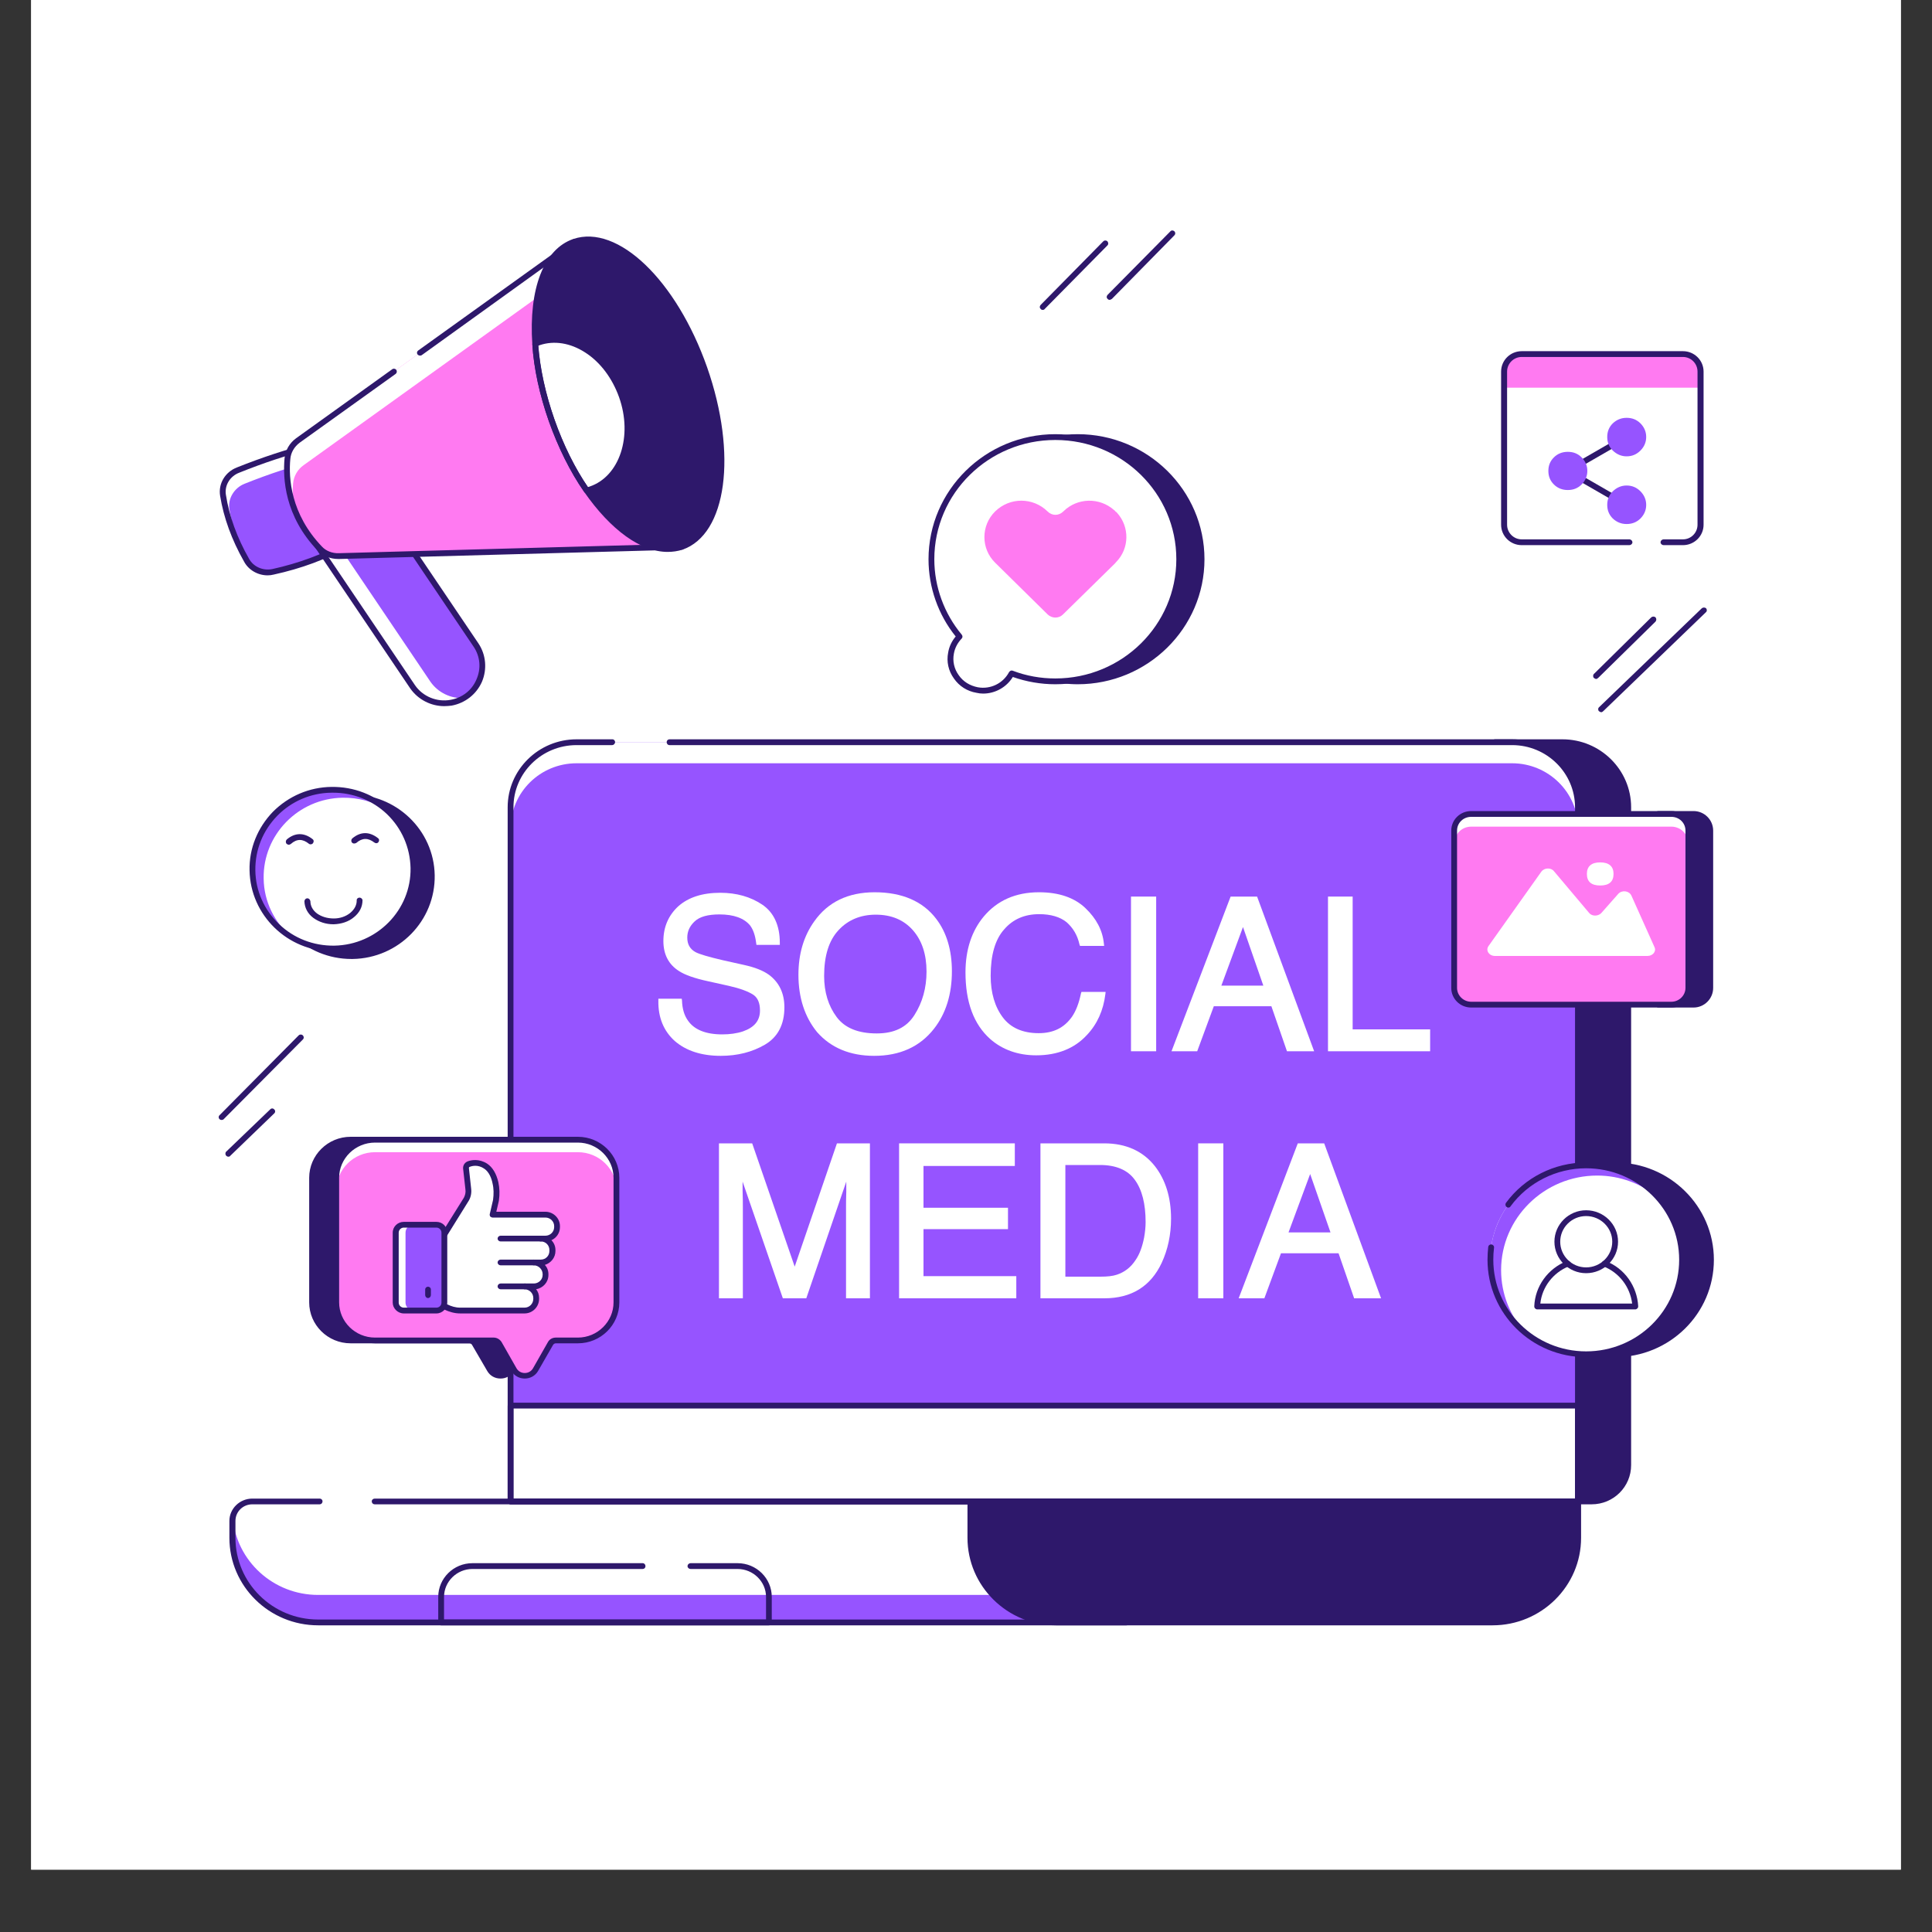 <svg xmlns="http://www.w3.org/2000/svg" xmlns:xlink="http://www.w3.org/1999/xlink" width="40" zoomAndPan="magnify" viewBox="0 0 30 30" height="40" preserveAspectRatio="xMidYMid meet" version="1.0"><rect x="0" y="0" width="30" height="30" fill="#333333" stroke="none"/><defs><clipPath id="568cc9563e"><path d="M 0.484 0 L 29.516 0 L 29.516 29.031 L 0.484 29.031 Z M 0.484 0 " clip-rule="nonzero"/></clipPath><clipPath id="5833fa3207"><path d="M 10.645 5.953 L 19.355 5.953 L 19.355 14.66 L 10.645 14.66 Z M 10.645 5.953 " clip-rule="nonzero"/></clipPath><clipPath id="5b63a8e9f6"><path d="M 12.098 5.953 L 17.902 5.953 C 18.703 5.953 19.355 6.602 19.355 7.402 L 19.355 13.211 C 19.355 14.012 18.703 14.66 17.902 14.66 L 12.098 14.66 C 11.297 14.66 10.645 14.012 10.645 13.211 L 10.645 7.402 C 10.645 6.602 11.297 5.953 12.098 5.953 Z M 12.098 5.953 " clip-rule="nonzero"/></clipPath><clipPath id="1ce9c79d8f"><path d="M 17 3.469 L 19 3.469 L 19 5 L 17 5 Z M 17 3.469 " clip-rule="nonzero"/></clipPath><clipPath id="a8ba6ed460"><path d="M 16 3.469 L 18 3.469 L 18 5 L 16 5 Z M 16 3.469 " clip-rule="nonzero"/></clipPath><clipPath id="86cd1fd718"><path d="M 3.387 16 L 5 16 L 5 18 L 3.387 18 Z M 3.387 16 " clip-rule="nonzero"/></clipPath><clipPath id="b6ddcccec6"><path d="M 3.387 17 L 5 17 L 5 18 L 3.387 18 Z M 3.387 17 " clip-rule="nonzero"/></clipPath><clipPath id="18e3da75b6"><path d="M 24 9 L 26.613 9 L 26.613 12 L 24 12 Z M 24 9 " clip-rule="nonzero"/></clipPath><clipPath id="e3dbcc7209"><path d="M 3.387 23 L 18 23 L 18 25.242 L 3.387 25.242 Z M 3.387 23 " clip-rule="nonzero"/></clipPath><clipPath id="f79f011b68"><path d="M 3.387 23 L 18 23 L 18 25.242 L 3.387 25.242 Z M 3.387 23 " clip-rule="nonzero"/></clipPath><clipPath id="a7b20e4e41"><path d="M 6 24 L 12 24 L 12 25.242 L 6 25.242 Z M 6 24 " clip-rule="nonzero"/></clipPath><clipPath id="5c9d68e4ea"><path d="M 15 23 L 25 23 L 25 25.242 L 15 25.242 Z M 15 23 " clip-rule="nonzero"/></clipPath><clipPath id="20487eefe0"><path d="M 3.387 6 L 6 6 L 6 9 L 3.387 9 Z M 3.387 6 " clip-rule="nonzero"/></clipPath><clipPath id="d6ccfe6577"><path d="M 3.387 6 L 5 6 L 5 9 L 3.387 9 Z M 3.387 6 " clip-rule="nonzero"/></clipPath><clipPath id="529d535902"><path d="M 3.387 6 L 6 6 L 6 9 L 3.387 9 Z M 3.387 6 " clip-rule="nonzero"/></clipPath><clipPath id="868cd9d3f0"><path d="M 4 3.469 L 11 3.469 L 11 9 L 4 9 Z M 4 3.469 " clip-rule="nonzero"/></clipPath><clipPath id="23972bd151"><path d="M 8 3.469 L 12 3.469 L 12 9 L 8 9 Z M 8 3.469 " clip-rule="nonzero"/></clipPath><clipPath id="b0d1fe93d2"><path d="M 8 3.469 L 12 3.469 L 12 9 L 8 9 Z M 8 3.469 " clip-rule="nonzero"/></clipPath><clipPath id="3ce1c89af6"><path d="M 3.387 12 L 7 12 L 7 15 L 3.387 15 Z M 3.387 12 " clip-rule="nonzero"/></clipPath><clipPath id="7cd6732841"><path d="M 3.387 12 L 6 12 L 6 15 L 3.387 15 Z M 3.387 12 " clip-rule="nonzero"/></clipPath><clipPath id="9d96f7b5dc"><path d="M 3.387 12 L 7 12 L 7 15 L 3.387 15 Z M 3.387 12 " clip-rule="nonzero"/></clipPath><clipPath id="65ebf0268e"><path d="M 25 12 L 26.613 12 L 26.613 16 L 25 16 Z M 25 12 " clip-rule="nonzero"/></clipPath><clipPath id="25af29eff3"><path d="M 22 12 L 26.613 12 L 26.613 16 L 22 16 Z M 22 12 " clip-rule="nonzero"/></clipPath><clipPath id="63b8a42a85"><path d="M 22 12 L 26.613 12 L 26.613 14 L 22 14 Z M 22 12 " clip-rule="nonzero"/></clipPath><clipPath id="4d0fd3160e"><path d="M 22 12 L 26.613 12 L 26.613 16 L 22 16 Z M 22 12 " clip-rule="nonzero"/></clipPath><clipPath id="b617ba3198"><path d="M 23 5 L 26.613 5 L 26.613 9 L 23 9 Z M 23 5 " clip-rule="nonzero"/></clipPath><clipPath id="d8e27c4888"><path d="M 23 5 L 26.613 5 L 26.613 7 L 23 7 Z M 23 5 " clip-rule="nonzero"/></clipPath><clipPath id="a64cda9aa7"><path d="M 23 5 L 26.613 5 L 26.613 9 L 23 9 Z M 23 5 " clip-rule="nonzero"/></clipPath><clipPath id="d84cc452d5"><path d="M 23 18 L 26.613 18 L 26.613 22 L 23 22 Z M 23 18 " clip-rule="nonzero"/></clipPath><clipPath id="66cd9f4013"><path d="M 23 18 L 26.613 18 L 26.613 22 L 23 22 Z M 23 18 " clip-rule="nonzero"/></clipPath></defs><g clip-path="url(#568cc9563e)"><path fill="#ffffff" d="M 0.484 0 L 29.516 0 L 29.516 29.031 L 0.484 29.031 Z M 0.484 0 " fill-opacity="1" fill-rule="nonzero"/><path fill="#ffffff" d="M 0.484 0 L 29.516 0 L 29.516 29.031 L 0.484 29.031 Z M 0.484 0 " fill-opacity="1" fill-rule="nonzero"/></g><g clip-path="url(#5833fa3207)"><g clip-path="url(#5b63a8e9f6)"><path fill="#ffffff" d="M 10.645 5.953 L 19.355 5.953 L 19.355 14.66 L 10.645 14.66 Z M 10.645 5.953 " fill-opacity="1" fill-rule="nonzero"/></g></g><g clip-path="url(#1ce9c79d8f)"><path fill="#2e186b" d="M 17.23 4.656 C 17.219 4.656 17.207 4.652 17.199 4.641 C 17.18 4.625 17.18 4.598 17.199 4.578 L 18.172 3.594 C 18.188 3.574 18.215 3.574 18.234 3.59 C 18.254 3.609 18.254 3.637 18.234 3.656 L 17.266 4.641 C 17.254 4.648 17.242 4.656 17.23 4.656 Z M 17.23 4.656 " fill-opacity="1" fill-rule="nonzero"/></g><g clip-path="url(#a8ba6ed460)"><path fill="#2e186b" d="M 16.191 4.812 C 16.18 4.812 16.168 4.809 16.16 4.797 C 16.141 4.781 16.141 4.754 16.16 4.734 L 17.129 3.75 C 17.148 3.73 17.176 3.73 17.195 3.746 C 17.211 3.766 17.215 3.793 17.195 3.812 L 16.223 4.797 C 16.215 4.809 16.203 4.812 16.191 4.812 Z M 16.191 4.812 " fill-opacity="1" fill-rule="nonzero"/></g><g clip-path="url(#86cd1fd718)"><path fill="#2e186b" d="M 3.441 17.391 C 3.43 17.391 3.418 17.387 3.41 17.379 C 3.391 17.363 3.391 17.332 3.41 17.316 L 4.637 16.078 C 4.656 16.059 4.684 16.059 4.703 16.078 C 4.719 16.094 4.723 16.121 4.703 16.141 L 3.473 17.379 C 3.465 17.387 3.453 17.391 3.441 17.391 Z M 3.441 17.391 " fill-opacity="1" fill-rule="nonzero"/></g><g clip-path="url(#b6ddcccec6)"><path fill="#2e186b" d="M 3.547 17.961 C 3.535 17.961 3.523 17.957 3.512 17.945 C 3.496 17.93 3.496 17.898 3.512 17.883 L 4.195 17.227 C 4.211 17.207 4.242 17.207 4.258 17.227 C 4.277 17.242 4.277 17.273 4.258 17.289 L 3.578 17.945 C 3.57 17.957 3.559 17.961 3.547 17.961 Z M 3.547 17.961 " fill-opacity="1" fill-rule="nonzero"/></g><path fill="#2e186b" d="M 24.785 10.543 C 24.773 10.543 24.762 10.535 24.75 10.527 C 24.734 10.512 24.734 10.48 24.75 10.465 L 25.641 9.586 C 25.66 9.57 25.688 9.57 25.707 9.586 C 25.723 9.605 25.723 9.633 25.707 9.652 L 24.816 10.527 C 24.805 10.535 24.797 10.543 24.785 10.543 Z M 24.785 10.543 " fill-opacity="1" fill-rule="nonzero"/><g clip-path="url(#18e3da75b6)"><path fill="#2e186b" d="M 24.863 11.059 C 24.852 11.059 24.84 11.051 24.828 11.043 C 24.812 11.027 24.812 10.996 24.832 10.98 L 26.426 9.445 C 26.445 9.43 26.473 9.43 26.492 9.445 C 26.508 9.465 26.508 9.492 26.488 9.508 L 24.895 11.043 C 24.883 11.055 24.875 11.059 24.863 11.059 Z M 24.863 11.059 " fill-opacity="1" fill-rule="nonzero"/></g><path fill="#2e186b" d="M 25.285 12.535 L 25.285 22.75 C 25.285 23.062 25.027 23.312 24.715 23.312 L 23.781 23.312 L 23.215 11.523 L 24.262 11.523 C 24.824 11.523 25.285 11.977 25.285 12.535 Z M 25.285 12.535 " fill-opacity="1" fill-rule="nonzero"/><path fill="#2e186b" d="M 24.715 23.359 L 23.781 23.359 C 23.758 23.359 23.738 23.34 23.738 23.316 L 23.168 11.527 C 23.168 11.516 23.172 11.504 23.18 11.496 C 23.191 11.484 23.203 11.48 23.215 11.48 L 24.262 11.48 C 24.848 11.48 25.328 11.953 25.328 12.535 L 25.328 22.75 C 25.328 23.086 25.055 23.359 24.715 23.359 Z M 23.824 23.27 L 24.715 23.27 C 25.004 23.27 25.238 23.035 25.238 22.75 L 25.238 12.535 C 25.238 12.004 24.801 11.57 24.262 11.57 L 23.262 11.57 Z M 23.824 23.27 " fill-opacity="1" fill-rule="nonzero"/><g clip-path="url(#e3dbcc7209)"><path fill="#ffffff" d="M 17.492 25.191 L 4.941 25.191 C 4.207 25.191 3.609 24.605 3.609 23.879 L 3.609 23.617 C 3.609 23.449 3.746 23.312 3.918 23.312 L 15.949 23.312 Z M 17.492 25.191 " fill-opacity="1" fill-rule="nonzero"/><path fill="#9654ff" d="M 17.492 25.191 L 4.941 25.191 C 4.207 25.191 3.609 24.605 3.609 23.879 L 3.609 23.617 C 3.609 23.598 3.609 23.582 3.613 23.566 C 3.672 24.238 4.242 24.766 4.941 24.766 L 17.141 24.766 Z M 17.492 25.191 " fill-opacity="1" fill-rule="nonzero"/></g><path fill="#9654ff" d="M 24.504 12.535 L 24.504 23.312 L 7.93 23.312 L 7.93 12.535 C 7.93 11.977 8.387 11.523 8.953 11.523 L 23.48 11.523 C 24.043 11.523 24.504 11.977 24.504 12.535 Z M 24.504 12.535 " fill-opacity="1" fill-rule="nonzero"/><path fill="#ffffff" d="M 24.504 12.535 L 24.504 12.863 C 24.504 12.305 24.043 11.852 23.48 11.852 L 8.953 11.852 C 8.387 11.852 7.93 12.305 7.93 12.863 L 7.93 12.535 C 7.93 11.977 8.387 11.523 8.953 11.523 L 23.48 11.523 C 24.043 11.523 24.504 11.977 24.504 12.535 Z M 24.504 12.535 " fill-opacity="1" fill-rule="nonzero"/><path fill="#ffffff" d="M 7.93 21.828 L 24.504 21.828 L 24.504 23.312 L 7.93 23.312 Z M 7.93 21.828 " fill-opacity="1" fill-rule="nonzero"/><g clip-path="url(#f79f011b68)"><path fill="#2e186b" d="M 17.492 25.238 L 4.941 25.238 C 4.18 25.238 3.562 24.629 3.562 23.879 L 3.562 23.617 C 3.562 23.426 3.723 23.27 3.918 23.27 L 4.965 23.27 C 4.988 23.27 5.008 23.289 5.008 23.312 C 5.008 23.34 4.988 23.359 4.965 23.359 L 3.918 23.359 C 3.773 23.359 3.656 23.473 3.656 23.617 L 3.656 23.879 C 3.656 24.578 4.23 25.148 4.941 25.148 L 17.398 25.148 L 15.926 23.359 L 5.82 23.359 C 5.793 23.359 5.773 23.34 5.773 23.312 C 5.773 23.289 5.793 23.27 5.82 23.27 L 15.945 23.27 C 15.961 23.27 15.973 23.273 15.984 23.285 L 17.527 25.164 C 17.539 25.18 17.539 25.195 17.535 25.211 C 17.527 25.227 17.512 25.238 17.492 25.238 Z M 17.492 25.238 " fill-opacity="1" fill-rule="nonzero"/></g><path fill="#2e186b" d="M 24.504 23.359 L 7.93 23.359 C 7.902 23.359 7.883 23.336 7.883 23.312 L 7.883 12.535 C 7.883 11.953 8.363 11.48 8.953 11.48 L 9.504 11.48 C 9.531 11.477 9.551 11.5 9.551 11.523 C 9.551 11.547 9.531 11.57 9.504 11.57 L 8.953 11.57 C 8.41 11.57 7.973 12.004 7.973 12.535 L 7.973 23.27 L 24.457 23.27 L 24.457 12.535 C 24.457 12.004 24.02 11.57 23.48 11.57 L 10.395 11.57 C 10.371 11.57 10.352 11.551 10.352 11.523 C 10.352 11.5 10.371 11.48 10.395 11.48 L 23.48 11.48 C 24.066 11.48 24.547 11.953 24.547 12.535 L 24.547 23.312 C 24.547 23.336 24.527 23.359 24.504 23.359 Z M 24.504 23.359 " fill-opacity="1" fill-rule="nonzero"/><path fill="#2e186b" d="M 24.504 23.359 L 7.93 23.359 C 7.902 23.359 7.883 23.336 7.883 23.312 L 7.883 21.828 C 7.883 21.801 7.902 21.781 7.93 21.781 L 24.504 21.781 C 24.527 21.781 24.547 21.801 24.547 21.828 L 24.547 23.312 C 24.547 23.336 24.527 23.359 24.504 23.359 Z M 7.973 23.27 L 24.457 23.27 L 24.457 21.871 L 7.973 21.871 Z M 7.973 23.27 " fill-opacity="1" fill-rule="nonzero"/><g clip-path="url(#a7b20e4e41)"><path fill="#2e186b" d="M 11.938 25.238 L 6.848 25.238 C 6.824 25.238 6.805 25.219 6.805 25.191 L 6.805 24.797 C 6.805 24.508 7.043 24.273 7.336 24.273 L 9.98 24.273 C 10.004 24.273 10.023 24.293 10.023 24.32 C 10.023 24.344 10.004 24.363 9.98 24.363 L 7.336 24.363 C 7.094 24.363 6.895 24.559 6.895 24.797 L 6.895 25.148 L 11.895 25.148 L 11.895 24.797 C 11.895 24.559 11.695 24.363 11.453 24.363 L 10.723 24.363 C 10.699 24.363 10.676 24.344 10.676 24.32 C 10.676 24.293 10.699 24.273 10.723 24.273 L 11.453 24.273 C 11.746 24.273 11.984 24.508 11.984 24.797 L 11.984 25.191 C 11.984 25.219 11.965 25.238 11.938 25.238 Z M 11.938 25.238 " fill-opacity="1" fill-rule="nonzero"/></g><g clip-path="url(#5c9d68e4ea)"><path fill="#2e186b" d="M 24.504 23.312 L 24.504 23.879 C 24.504 24.605 23.91 25.191 23.176 25.191 L 16.398 25.191 C 15.664 25.191 15.066 24.605 15.066 23.879 L 15.066 23.312 Z M 24.504 23.312 " fill-opacity="1" fill-rule="nonzero"/><path fill="#2e186b" d="M 23.176 25.238 L 16.398 25.238 C 15.641 25.238 15.023 24.629 15.023 23.879 L 15.023 23.312 C 15.023 23.289 15.043 23.27 15.066 23.27 L 24.504 23.27 C 24.531 23.27 24.551 23.289 24.551 23.312 L 24.551 23.879 C 24.551 24.629 23.934 25.238 23.176 25.238 Z M 15.113 23.359 L 15.113 23.879 C 15.113 24.578 15.691 25.148 16.398 25.148 L 23.176 25.148 C 23.883 25.148 24.461 24.578 24.461 23.879 L 24.461 23.359 Z M 15.113 23.359 " fill-opacity="1" fill-rule="nonzero"/></g><path fill="#ffffff" d="M 11.875 16.223 C 12.078 16.105 12.18 15.91 12.18 15.641 C 12.18 15.422 12.098 15.254 11.941 15.137 C 11.848 15.07 11.719 15.02 11.555 14.984 L 11.223 14.91 C 11.004 14.859 10.859 14.816 10.801 14.785 C 10.715 14.738 10.672 14.664 10.672 14.559 C 10.672 14.465 10.707 14.383 10.785 14.309 C 10.863 14.234 10.992 14.199 11.172 14.199 C 11.395 14.199 11.555 14.258 11.648 14.371 C 11.695 14.434 11.727 14.523 11.742 14.645 L 11.746 14.672 L 12.109 14.672 L 12.109 14.641 C 12.109 14.371 12.016 14.168 11.836 14.047 C 11.656 13.926 11.438 13.863 11.184 13.863 C 10.906 13.863 10.688 13.934 10.531 14.074 C 10.379 14.215 10.301 14.395 10.301 14.613 C 10.301 14.82 10.383 14.977 10.543 15.078 C 10.633 15.137 10.781 15.191 11 15.238 L 11.32 15.309 C 11.492 15.348 11.617 15.395 11.695 15.445 C 11.766 15.492 11.801 15.574 11.801 15.691 C 11.801 15.848 11.715 15.953 11.535 16.016 C 11.441 16.047 11.332 16.062 11.215 16.062 C 10.957 16.062 10.777 15.988 10.68 15.844 C 10.625 15.766 10.594 15.664 10.59 15.535 L 10.586 15.508 L 10.223 15.508 L 10.223 15.539 C 10.219 15.801 10.305 16.008 10.477 16.164 C 10.652 16.316 10.891 16.395 11.191 16.395 C 11.453 16.395 11.68 16.336 11.875 16.223 Z M 11.875 16.223 " fill-opacity="1" fill-rule="nonzero"/><path fill="#ffffff" d="M 14.504 15.973 C 14.688 15.738 14.781 15.438 14.781 15.082 C 14.781 14.754 14.699 14.48 14.539 14.27 C 14.332 13.996 14.008 13.855 13.582 13.855 C 13.168 13.855 12.855 14.008 12.645 14.305 C 12.48 14.535 12.398 14.812 12.398 15.137 C 12.398 15.492 12.496 15.793 12.688 16.027 C 12.902 16.27 13.199 16.395 13.574 16.395 C 13.973 16.395 14.285 16.254 14.504 15.973 Z M 13.613 16.047 C 13.324 16.047 13.117 15.961 12.992 15.793 C 12.863 15.621 12.797 15.406 12.797 15.156 C 12.797 14.84 12.871 14.602 13.023 14.441 C 13.168 14.285 13.363 14.203 13.598 14.203 C 13.844 14.203 14.035 14.285 14.176 14.445 C 14.316 14.605 14.387 14.82 14.387 15.086 C 14.387 15.34 14.324 15.566 14.199 15.762 C 14.078 15.953 13.887 16.047 13.613 16.047 Z M 13.613 16.047 " fill-opacity="1" fill-rule="nonzero"/><path fill="#ffffff" d="M 16.875 16.074 C 17.039 15.902 17.133 15.688 17.164 15.438 L 17.168 15.402 L 16.793 15.402 L 16.785 15.426 C 16.754 15.578 16.707 15.699 16.645 15.789 C 16.523 15.961 16.355 16.043 16.129 16.043 C 15.883 16.043 15.695 15.961 15.574 15.801 C 15.449 15.637 15.383 15.418 15.383 15.152 C 15.383 14.828 15.453 14.586 15.594 14.43 C 15.73 14.273 15.91 14.195 16.137 14.195 C 16.316 14.195 16.461 14.238 16.562 14.32 C 16.66 14.406 16.73 14.52 16.762 14.664 L 16.77 14.688 L 17.145 14.688 L 17.141 14.652 C 17.121 14.445 17.023 14.262 16.855 14.102 C 16.684 13.938 16.441 13.855 16.133 13.855 C 15.77 13.855 15.484 13.984 15.277 14.23 C 15.09 14.453 14.992 14.746 14.992 15.098 C 14.992 15.562 15.121 15.906 15.375 16.133 C 15.566 16.301 15.809 16.387 16.09 16.387 C 16.418 16.387 16.684 16.281 16.875 16.074 Z M 16.875 16.074 " fill-opacity="1" fill-rule="nonzero"/><path fill="#ffffff" d="M 17.562 13.922 L 17.953 13.922 L 17.953 16.324 L 17.562 16.324 Z M 17.562 13.922 " fill-opacity="1" fill-rule="nonzero"/><path fill="#ffffff" d="M 19.742 15.625 L 19.984 16.324 L 20.406 16.324 L 19.52 13.922 L 19.109 13.922 L 18.191 16.324 L 18.59 16.324 L 18.848 15.625 Z M 19.617 15.305 L 18.965 15.305 L 19.301 14.395 Z M 19.617 15.305 " fill-opacity="1" fill-rule="nonzero"/><path fill="#ffffff" d="M 21.004 15.984 L 21.004 13.922 L 20.621 13.922 L 20.621 16.324 L 22.207 16.324 L 22.207 15.984 Z M 21.004 15.984 " fill-opacity="1" fill-rule="nonzero"/><path fill="#ffffff" d="M 12.34 19.668 L 11.68 17.754 L 11.164 17.754 L 11.164 20.16 L 11.535 20.16 L 11.535 18.746 C 11.535 18.691 11.535 18.605 11.531 18.488 C 11.531 18.434 11.531 18.391 11.531 18.348 L 12.156 20.16 L 12.52 20.16 L 13.141 18.348 C 13.141 18.402 13.141 18.457 13.141 18.508 C 13.137 18.621 13.137 18.699 13.137 18.746 L 13.137 20.16 L 13.508 20.16 L 13.508 17.754 L 12.996 17.754 Z M 12.34 19.668 " fill-opacity="1" fill-rule="nonzero"/><path fill="#ffffff" d="M 14.34 19.086 L 15.652 19.086 L 15.652 18.754 L 14.34 18.754 L 14.34 18.105 L 15.758 18.105 L 15.758 17.754 L 13.961 17.754 L 13.961 20.16 L 15.781 20.16 L 15.781 19.816 L 14.34 19.816 Z M 14.34 19.086 " fill-opacity="1" fill-rule="nonzero"/><path fill="#ffffff" d="M 17.148 17.754 L 16.156 17.754 L 16.156 20.16 L 17.148 20.16 C 17.566 20.16 17.867 19.977 18.039 19.609 C 18.133 19.406 18.184 19.176 18.184 18.922 C 18.184 18.594 18.098 18.32 17.934 18.109 C 17.75 17.875 17.484 17.754 17.148 17.754 Z M 16.543 18.09 L 17.082 18.09 C 17.328 18.09 17.512 18.168 17.621 18.32 C 17.734 18.473 17.789 18.695 17.789 18.977 C 17.789 19.051 17.781 19.129 17.766 19.215 C 17.738 19.359 17.695 19.477 17.633 19.566 C 17.559 19.68 17.461 19.754 17.344 19.793 C 17.277 19.816 17.191 19.824 17.086 19.824 L 16.543 19.824 Z M 16.543 18.09 " fill-opacity="1" fill-rule="nonzero"/><path fill="#ffffff" d="M 18.605 17.754 L 18.996 17.754 L 18.996 20.16 L 18.605 20.16 Z M 18.605 17.754 " fill-opacity="1" fill-rule="nonzero"/><path fill="#ffffff" d="M 20.152 17.754 L 19.234 20.16 L 19.633 20.16 L 19.891 19.461 L 20.785 19.461 L 21.027 20.16 L 21.445 20.16 L 20.562 17.754 Z M 20.66 19.137 L 20.008 19.137 L 20.344 18.23 Z M 20.66 19.137 " fill-opacity="1" fill-rule="nonzero"/><g clip-path="url(#20487eefe0)"><path fill="#9654ff" d="M 4.848 6.926 L 5.387 8.453 C 5.035 8.652 4.648 8.789 4.238 8.879 C 4.078 8.918 3.902 8.84 3.828 8.695 C 3.633 8.352 3.516 8.016 3.461 7.691 C 3.434 7.523 3.539 7.359 3.695 7.301 C 4.086 7.141 4.473 7.016 4.848 6.926 Z M 4.848 6.926 " fill-opacity="1" fill-rule="nonzero"/></g><g clip-path="url(#d6ccfe6577)"><path fill="#ffffff" d="M 3.562 7.906 C 3.598 8.125 3.664 8.352 3.766 8.582 C 3.609 8.277 3.508 7.98 3.461 7.691 C 3.434 7.523 3.539 7.359 3.695 7.297 C 4.086 7.141 4.473 7.016 4.848 6.922 L 4.926 7.145 C 4.555 7.234 4.18 7.359 3.797 7.512 C 3.641 7.574 3.535 7.738 3.562 7.906 Z M 3.562 7.906 " fill-opacity="1" fill-rule="nonzero"/></g><path fill="#9654ff" d="M 7.004 10.91 C 6.773 10.953 6.539 10.852 6.406 10.664 L 4.84 8.344 L 6.113 8.121 L 7.395 10.016 C 7.625 10.367 7.418 10.84 7.004 10.91 Z M 7.004 10.91 " fill-opacity="1" fill-rule="nonzero"/><path fill="#ffffff" d="M 7.199 10.84 C 7.141 10.875 7.074 10.898 7.004 10.91 C 6.773 10.953 6.539 10.852 6.406 10.664 L 4.84 8.344 L 5.137 8.293 L 6.684 10.586 C 6.801 10.754 6.996 10.848 7.199 10.84 Z M 7.199 10.84 " fill-opacity="1" fill-rule="nonzero"/><g clip-path="url(#529d535902)"><path fill="#2e186b" d="M 4.156 8.934 C 4.004 8.934 3.859 8.852 3.789 8.719 C 3.598 8.383 3.473 8.039 3.418 7.699 C 3.387 7.512 3.496 7.328 3.68 7.258 C 4.07 7.102 4.461 6.973 4.836 6.879 C 4.859 6.875 4.883 6.887 4.891 6.91 L 5.43 8.438 C 5.434 8.457 5.426 8.48 5.406 8.492 C 5.07 8.684 4.68 8.828 4.25 8.922 C 4.219 8.93 4.188 8.934 4.156 8.934 Z M 4.82 6.977 C 4.457 7.066 4.086 7.191 3.715 7.34 C 3.57 7.395 3.484 7.539 3.508 7.684 C 3.559 8.012 3.68 8.348 3.867 8.676 C 3.934 8.801 4.086 8.867 4.23 8.836 C 4.637 8.746 5.008 8.609 5.328 8.43 Z M 4.82 6.977 " fill-opacity="1" fill-rule="nonzero"/></g><path fill="#2e186b" d="M 6.898 10.965 C 6.691 10.965 6.492 10.863 6.371 10.691 L 4.805 8.371 C 4.797 8.359 4.793 8.34 4.801 8.328 C 4.805 8.312 4.816 8.305 4.832 8.301 L 6.105 8.074 C 6.121 8.074 6.141 8.082 6.148 8.094 L 7.43 9.992 C 7.547 10.168 7.566 10.391 7.484 10.586 C 7.398 10.781 7.223 10.918 7.012 10.957 C 6.977 10.961 6.938 10.965 6.898 10.965 Z M 7.004 10.91 Z M 4.918 8.379 L 6.445 10.641 C 6.566 10.816 6.785 10.906 6.996 10.867 C 7.176 10.836 7.328 10.719 7.398 10.551 C 7.473 10.383 7.457 10.195 7.355 10.043 L 6.09 8.168 Z M 4.918 8.379 " fill-opacity="1" fill-rule="nonzero"/><g clip-path="url(#868cd9d3f0)"><path fill="#ff7af1" d="M 8.922 3.754 L 4.625 6.84 C 4.531 6.906 4.473 7.012 4.461 7.125 C 4.438 7.418 4.461 7.996 4.969 8.52 C 5.043 8.598 5.156 8.637 5.266 8.637 L 10.586 8.488 Z M 8.922 3.754 " fill-opacity="1" fill-rule="nonzero"/><path fill="#ffffff" d="M 10.586 8.488 L 10.543 8.492 L 9.012 4.137 L 4.715 7.223 C 4.621 7.289 4.562 7.391 4.551 7.508 C 4.543 7.602 4.539 7.727 4.559 7.871 C 4.449 7.566 4.445 7.297 4.461 7.125 C 4.473 7.012 4.531 6.906 4.625 6.84 L 8.922 3.754 Z M 10.586 8.488 " fill-opacity="1" fill-rule="nonzero"/><path fill="#2e186b" d="M 5.254 8.68 C 5.129 8.68 5.016 8.633 4.934 8.551 C 4.418 8.016 4.391 7.426 4.418 7.121 C 4.43 6.992 4.496 6.879 4.598 6.805 L 6.09 5.734 C 6.109 5.719 6.137 5.723 6.152 5.742 C 6.168 5.762 6.164 5.789 6.145 5.805 L 4.652 6.875 C 4.57 6.938 4.516 7.027 4.508 7.129 C 4.48 7.418 4.512 7.98 5 8.488 C 5.062 8.555 5.16 8.594 5.262 8.59 L 10.523 8.445 L 8.898 3.824 L 6.547 5.516 C 6.527 5.527 6.5 5.523 6.484 5.504 C 6.469 5.484 6.473 5.457 6.496 5.441 L 8.895 3.719 C 8.906 3.711 8.922 3.707 8.934 3.711 C 8.949 3.715 8.961 3.727 8.965 3.738 L 10.629 8.477 C 10.633 8.488 10.633 8.504 10.621 8.516 C 10.613 8.527 10.602 8.535 10.586 8.535 L 5.266 8.68 C 5.262 8.68 5.258 8.68 5.254 8.68 Z M 5.254 8.68 " fill-opacity="1" fill-rule="nonzero"/></g><g clip-path="url(#23972bd151)"><path fill="#2e186b" d="M 10.938 5.719 C 11.395 7.027 11.242 8.266 10.582 8.492 C 10.133 8.645 9.574 8.281 9.109 7.613 C 8.895 7.309 8.711 6.938 8.566 6.527 C 8.422 6.117 8.336 5.715 8.312 5.344 C 8.258 4.535 8.469 3.906 8.918 3.754 C 9.578 3.531 10.477 4.41 10.938 5.719 Z M 10.938 5.719 " fill-opacity="1" fill-rule="nonzero"/></g><path fill="#ffffff" d="M 9.656 6.156 C 9.879 6.789 9.66 7.43 9.172 7.598 C 9.148 7.605 9.129 7.613 9.109 7.613 C 8.895 7.309 8.711 6.938 8.566 6.527 C 8.422 6.117 8.336 5.715 8.312 5.344 C 8.324 5.332 8.348 5.324 8.371 5.316 C 8.855 5.152 9.434 5.523 9.656 6.156 Z M 9.656 6.156 " fill-opacity="1" fill-rule="nonzero"/><g clip-path="url(#b0d1fe93d2)"><path fill="#2e186b" d="M 10.367 8.57 C 9.957 8.57 9.488 8.238 9.07 7.637 C 8.855 7.328 8.668 6.949 8.523 6.543 C 8.379 6.133 8.289 5.719 8.266 5.348 C 8.207 4.48 8.445 3.867 8.902 3.711 C 9.594 3.477 10.504 4.352 10.98 5.703 C 11.453 7.055 11.285 8.297 10.598 8.535 C 10.523 8.559 10.445 8.57 10.367 8.57 Z M 9.133 3.766 C 9.066 3.766 8.996 3.773 8.934 3.797 C 8.523 3.938 8.301 4.527 8.355 5.34 C 8.379 5.707 8.469 6.113 8.609 6.512 C 8.75 6.914 8.934 7.285 9.145 7.59 C 9.613 8.258 10.156 8.59 10.57 8.449 C 11.199 8.234 11.344 7.016 10.895 5.734 C 10.488 4.582 9.738 3.766 9.133 3.766 Z M 9.133 3.766 " fill-opacity="1" fill-rule="nonzero"/></g><path fill="#2e186b" d="M 9.109 7.656 C 9.094 7.656 9.078 7.652 9.07 7.637 C 8.855 7.328 8.668 6.949 8.523 6.543 C 8.379 6.133 8.289 5.719 8.266 5.348 C 8.266 5.332 8.27 5.316 8.285 5.309 C 8.305 5.293 8.328 5.281 8.355 5.273 C 8.605 5.188 8.883 5.234 9.137 5.398 C 9.391 5.562 9.59 5.824 9.699 6.141 C 9.93 6.793 9.699 7.465 9.188 7.641 C 9.16 7.648 9.137 7.656 9.109 7.656 Z M 8.359 5.367 C 8.387 5.727 8.473 6.121 8.609 6.512 C 8.746 6.902 8.926 7.266 9.129 7.562 C 9.137 7.562 9.148 7.559 9.156 7.555 C 9.621 7.398 9.828 6.773 9.613 6.168 C 9.508 5.875 9.324 5.625 9.086 5.473 C 8.855 5.324 8.605 5.285 8.383 5.359 C 8.375 5.363 8.367 5.367 8.359 5.367 Z M 8.359 5.367 " fill-opacity="1" fill-rule="nonzero"/><path fill="#2e186b" d="M 5.445 17.695 L 8.105 17.695 L 8.105 20.977 L 7.938 21.266 C 7.863 21.395 7.68 21.395 7.605 21.266 L 7.371 20.863 C 7.355 20.832 7.324 20.816 7.289 20.816 L 5.445 20.816 C 5.113 20.816 4.844 20.551 4.844 20.223 L 4.844 18.289 C 4.844 17.961 5.113 17.695 5.445 17.695 Z M 5.445 17.695 " fill-opacity="1" fill-rule="nonzero"/><path fill="#2e186b" d="M 7.773 21.406 C 7.684 21.406 7.609 21.363 7.566 21.289 L 7.332 20.887 C 7.324 20.871 7.309 20.859 7.289 20.859 L 5.445 20.859 C 5.09 20.859 4.801 20.574 4.801 20.223 L 4.801 18.289 C 4.801 17.938 5.09 17.652 5.445 17.652 L 8.105 17.652 C 8.129 17.652 8.148 17.672 8.148 17.695 L 8.148 20.977 C 8.148 20.984 8.148 20.992 8.145 21 L 7.977 21.289 C 7.934 21.363 7.859 21.406 7.773 21.406 Z M 5.445 17.742 C 5.141 17.742 4.891 17.988 4.891 18.289 L 4.891 20.223 C 4.891 20.523 5.141 20.77 5.445 20.77 L 7.289 20.77 C 7.34 20.77 7.387 20.797 7.414 20.84 L 7.645 21.246 C 7.672 21.293 7.719 21.32 7.773 21.32 C 7.824 21.32 7.871 21.293 7.898 21.246 L 8.059 20.965 L 8.059 17.742 Z M 5.445 17.742 " fill-opacity="1" fill-rule="nonzero"/><path fill="#ff7af1" d="M 9.574 18.289 L 9.574 20.223 C 9.574 20.551 9.305 20.816 8.973 20.816 L 8.629 20.816 C 8.594 20.816 8.562 20.832 8.547 20.863 L 8.316 21.266 C 8.242 21.395 8.055 21.395 7.98 21.266 L 7.75 20.863 C 7.73 20.832 7.699 20.816 7.668 20.816 L 5.824 20.816 C 5.492 20.816 5.223 20.551 5.223 20.223 L 5.223 18.289 C 5.223 17.961 5.492 17.695 5.824 17.695 L 8.973 17.695 C 9.305 17.695 9.574 17.961 9.574 18.289 Z M 9.574 18.289 " fill-opacity="1" fill-rule="nonzero"/><path fill="#ffffff" d="M 5.223 18.289 L 5.223 18.484 C 5.223 18.156 5.492 17.891 5.824 17.891 L 8.973 17.891 C 9.305 17.891 9.574 18.156 9.574 18.484 L 9.574 18.289 C 9.574 17.961 9.305 17.695 8.973 17.695 L 5.824 17.695 C 5.492 17.695 5.223 17.961 5.223 18.289 Z M 5.223 18.289 " fill-opacity="1" fill-rule="nonzero"/><path fill="#2e186b" d="M 8.148 21.406 C 8.062 21.406 7.984 21.363 7.941 21.289 L 7.711 20.887 C 7.699 20.871 7.684 20.859 7.668 20.859 L 5.824 20.859 C 5.465 20.859 5.176 20.574 5.176 20.223 L 5.176 18.289 C 5.176 17.938 5.465 17.652 5.824 17.652 L 8.973 17.652 C 9.328 17.652 9.617 17.938 9.617 18.289 L 9.617 20.223 C 9.617 20.574 9.328 20.859 8.973 20.859 L 8.629 20.859 C 8.613 20.859 8.594 20.871 8.586 20.887 L 8.355 21.289 C 8.312 21.363 8.234 21.406 8.148 21.406 Z M 5.824 17.742 C 5.516 17.742 5.266 17.988 5.266 18.289 L 5.266 20.223 C 5.266 20.523 5.516 20.77 5.824 20.77 L 7.668 20.77 C 7.715 20.77 7.762 20.797 7.789 20.84 L 8.02 21.246 C 8.047 21.293 8.094 21.32 8.148 21.32 C 8.203 21.32 8.25 21.293 8.277 21.246 L 8.508 20.84 C 8.531 20.797 8.578 20.77 8.629 20.77 L 8.973 20.77 C 9.277 20.77 9.527 20.523 9.527 20.223 L 9.527 18.289 C 9.527 17.988 9.277 17.742 8.973 17.742 Z M 5.824 17.742 " fill-opacity="1" fill-rule="nonzero"/><path fill="#ffffff" d="M 8.648 19.039 L 8.648 19.055 C 8.648 19.152 8.57 19.234 8.469 19.234 L 8.398 19.234 C 8.496 19.234 8.578 19.312 8.578 19.41 L 8.578 19.426 C 8.578 19.523 8.496 19.605 8.398 19.605 L 8.289 19.605 C 8.391 19.605 8.469 19.684 8.469 19.785 L 8.469 19.797 C 8.469 19.895 8.391 19.977 8.289 19.977 L 8.148 19.977 C 8.25 19.977 8.328 20.059 8.328 20.156 L 8.328 20.168 C 8.328 20.27 8.246 20.348 8.145 20.348 L 7.145 20.348 C 7.066 20.348 6.992 20.328 6.926 20.293 C 6.785 20.223 6.613 20.109 6.613 20.109 L 6.613 19.34 L 6.902 19.164 L 7.242 18.621 C 7.27 18.57 7.277 18.516 7.273 18.461 L 7.238 18.141 C 7.234 18.113 7.25 18.086 7.273 18.078 C 7.328 18.059 7.434 18.035 7.539 18.105 C 7.629 18.164 7.672 18.27 7.691 18.363 C 7.715 18.457 7.715 18.551 7.699 18.645 L 7.648 18.863 L 8.469 18.863 C 8.57 18.863 8.648 18.941 8.648 19.039 Z M 8.648 19.039 " fill-opacity="1" fill-rule="nonzero"/><path fill="#2e186b" d="M 8.145 20.395 L 7.145 20.395 C 7.059 20.395 6.977 20.371 6.902 20.336 C 6.762 20.262 6.594 20.152 6.59 20.148 C 6.574 20.141 6.566 20.125 6.566 20.109 L 6.566 19.34 C 6.566 19.324 6.578 19.312 6.59 19.305 L 6.871 19.129 L 7.203 18.598 C 7.223 18.559 7.234 18.516 7.227 18.469 L 7.191 18.145 C 7.188 18.094 7.215 18.055 7.258 18.035 C 7.316 18.012 7.438 17.988 7.566 18.07 C 7.648 18.125 7.707 18.223 7.738 18.355 C 7.758 18.449 7.762 18.543 7.746 18.648 L 7.707 18.816 L 8.469 18.816 C 8.594 18.816 8.695 18.918 8.695 19.039 L 8.695 19.055 C 8.695 19.145 8.641 19.223 8.562 19.258 C 8.602 19.297 8.625 19.352 8.625 19.41 L 8.625 19.426 C 8.625 19.527 8.555 19.613 8.461 19.641 C 8.496 19.68 8.516 19.73 8.516 19.785 L 8.516 19.797 C 8.516 19.91 8.434 20 8.324 20.02 C 8.355 20.055 8.371 20.102 8.371 20.156 L 8.371 20.168 C 8.371 20.293 8.27 20.395 8.145 20.395 Z M 6.66 20.086 C 6.707 20.117 6.836 20.199 6.945 20.254 C 7.008 20.285 7.074 20.305 7.145 20.305 L 8.145 20.305 C 8.223 20.305 8.281 20.242 8.281 20.168 L 8.281 20.156 C 8.281 20.082 8.223 20.023 8.148 20.02 C 8.125 20.02 8.105 20 8.105 19.977 C 8.105 19.949 8.125 19.93 8.148 19.93 L 8.289 19.93 C 8.363 19.93 8.426 19.871 8.426 19.797 L 8.426 19.785 C 8.426 19.711 8.363 19.648 8.289 19.648 C 8.266 19.648 8.242 19.629 8.242 19.605 C 8.242 19.578 8.266 19.559 8.289 19.559 L 8.398 19.559 C 8.473 19.559 8.531 19.5 8.531 19.426 L 8.531 19.41 C 8.531 19.336 8.473 19.277 8.398 19.277 C 8.371 19.277 8.352 19.258 8.352 19.234 C 8.352 19.207 8.371 19.188 8.398 19.188 L 8.469 19.188 C 8.543 19.188 8.605 19.129 8.605 19.055 L 8.605 19.039 C 8.605 18.965 8.543 18.906 8.469 18.906 L 7.648 18.906 C 7.637 18.906 7.621 18.898 7.613 18.891 C 7.605 18.879 7.602 18.863 7.605 18.852 L 7.656 18.633 C 7.668 18.543 7.668 18.457 7.648 18.375 C 7.633 18.297 7.594 18.195 7.516 18.145 C 7.422 18.082 7.332 18.102 7.289 18.121 C 7.285 18.121 7.281 18.129 7.281 18.137 L 7.316 18.457 C 7.324 18.523 7.312 18.586 7.281 18.641 L 6.941 19.188 C 6.938 19.191 6.934 19.199 6.926 19.199 L 6.66 19.367 Z M 6.66 20.086 " fill-opacity="1" fill-rule="nonzero"/><path fill="#2e186b" d="M 8.148 20.02 L 7.773 20.02 C 7.75 20.02 7.727 20 7.727 19.977 C 7.727 19.949 7.75 19.93 7.773 19.93 L 8.148 19.93 C 8.176 19.93 8.195 19.949 8.195 19.977 C 8.195 20 8.176 20.02 8.148 20.02 Z M 8.148 20.02 " fill-opacity="1" fill-rule="nonzero"/><path fill="#2e186b" d="M 8.289 19.648 L 7.773 19.648 C 7.75 19.648 7.727 19.629 7.727 19.605 C 7.727 19.578 7.75 19.559 7.773 19.559 L 8.289 19.559 C 8.312 19.559 8.336 19.578 8.336 19.605 C 8.336 19.629 8.312 19.648 8.289 19.648 Z M 8.289 19.648 " fill-opacity="1" fill-rule="nonzero"/><path fill="#2e186b" d="M 8.398 19.277 L 7.773 19.277 C 7.75 19.277 7.727 19.258 7.727 19.234 C 7.727 19.207 7.75 19.188 7.773 19.188 L 8.398 19.188 C 8.422 19.188 8.441 19.207 8.441 19.234 C 8.441 19.258 8.422 19.277 8.398 19.277 Z M 8.398 19.277 " fill-opacity="1" fill-rule="nonzero"/><path fill="#9654ff" d="M 6.902 19.141 L 6.902 20.227 C 6.902 20.293 6.848 20.348 6.777 20.348 L 6.27 20.348 C 6.199 20.348 6.145 20.293 6.145 20.227 L 6.145 19.141 C 6.145 19.07 6.199 19.02 6.27 19.02 L 6.777 19.02 C 6.848 19.02 6.902 19.07 6.902 19.141 Z M 6.902 19.141 " fill-opacity="1" fill-rule="nonzero"/><path fill="#ffffff" d="M 6.418 20.348 L 6.27 20.348 C 6.199 20.348 6.145 20.293 6.145 20.227 L 6.145 19.141 C 6.145 19.07 6.199 19.02 6.27 19.02 L 6.418 19.02 C 6.352 19.02 6.297 19.07 6.297 19.141 L 6.297 20.227 C 6.297 20.293 6.352 20.348 6.418 20.348 Z M 6.418 20.348 " fill-opacity="1" fill-rule="nonzero"/><path fill="#2e186b" d="M 6.777 20.395 L 6.27 20.395 C 6.176 20.395 6.098 20.316 6.098 20.227 L 6.098 19.141 C 6.098 19.047 6.176 18.973 6.27 18.973 L 6.777 18.973 C 6.871 18.973 6.945 19.047 6.945 19.141 L 6.945 20.227 C 6.945 20.316 6.871 20.395 6.777 20.395 Z M 6.27 19.062 C 6.227 19.062 6.191 19.098 6.191 19.141 L 6.191 20.227 C 6.191 20.27 6.227 20.305 6.27 20.305 L 6.777 20.305 C 6.82 20.305 6.855 20.27 6.855 20.227 L 6.855 19.141 C 6.855 19.098 6.82 19.062 6.777 19.062 Z M 6.27 19.062 " fill-opacity="1" fill-rule="nonzero"/><path fill="#2e186b" d="M 6.645 20.156 C 6.621 20.156 6.602 20.133 6.602 20.109 L 6.602 20.023 C 6.602 20 6.621 19.98 6.645 19.98 C 6.672 19.98 6.691 20 6.691 20.023 L 6.691 20.109 C 6.691 20.133 6.672 20.156 6.645 20.156 Z M 6.645 20.156 " fill-opacity="1" fill-rule="nonzero"/><path fill="#2e186b" d="M 16.734 6.785 C 15.672 6.785 14.809 7.637 14.809 8.684 C 14.809 9.031 14.902 9.355 15.07 9.637 L 16.289 9.637 L 16.289 10.527 C 16.434 10.562 16.582 10.582 16.734 10.582 C 17.797 10.582 18.66 9.73 18.66 8.684 C 18.66 7.637 17.797 6.785 16.734 6.785 Z M 16.734 6.785 " fill-opacity="1" fill-rule="nonzero"/><path fill="#2e186b" d="M 16.734 10.625 C 16.582 10.625 16.426 10.605 16.277 10.574 C 16.258 10.566 16.242 10.551 16.242 10.527 L 16.242 9.68 L 15.07 9.68 C 15.055 9.68 15.039 9.672 15.031 9.656 C 14.855 9.363 14.766 9.027 14.766 8.684 C 14.766 7.613 15.648 6.742 16.734 6.742 C 17.82 6.742 18.703 7.613 18.703 8.684 C 18.703 9.754 17.82 10.625 16.734 10.625 Z M 16.336 10.492 C 16.465 10.52 16.602 10.535 16.734 10.535 C 17.77 10.535 18.613 9.703 18.613 8.684 C 18.613 7.66 17.77 6.832 16.734 6.832 C 15.699 6.832 14.855 7.66 14.855 8.684 C 14.855 9 14.938 9.312 15.098 9.59 L 16.289 9.59 C 16.312 9.59 16.336 9.609 16.336 9.637 Z M 16.336 10.492 " fill-opacity="1" fill-rule="nonzero"/><path fill="#ffffff" d="M 18.312 8.684 C 18.312 9.73 17.449 10.582 16.387 10.582 C 16.148 10.582 15.918 10.535 15.707 10.457 C 15.609 10.645 15.395 10.754 15.172 10.715 C 14.898 10.668 14.719 10.41 14.766 10.141 C 14.785 10.039 14.832 9.953 14.898 9.883 C 14.625 9.559 14.465 9.141 14.465 8.684 C 14.465 7.637 15.324 6.785 16.387 6.785 C 17.449 6.785 18.312 7.637 18.312 8.684 Z M 18.312 8.684 " fill-opacity="1" fill-rule="nonzero"/><path fill="#2e186b" d="M 15.266 10.77 C 15.23 10.77 15.199 10.766 15.164 10.758 C 15.02 10.734 14.895 10.656 14.812 10.535 C 14.727 10.418 14.695 10.273 14.723 10.133 C 14.738 10.039 14.781 9.953 14.84 9.883 C 14.566 9.543 14.418 9.117 14.418 8.684 C 14.418 7.613 15.301 6.742 16.387 6.742 C 17.473 6.742 18.359 7.613 18.359 8.684 C 18.359 9.754 17.473 10.625 16.387 10.625 C 16.16 10.625 15.938 10.586 15.727 10.512 C 15.629 10.672 15.453 10.77 15.266 10.77 Z M 16.387 6.832 C 15.352 6.832 14.508 7.66 14.508 8.684 C 14.508 9.109 14.66 9.527 14.934 9.855 C 14.949 9.875 14.949 9.898 14.934 9.914 C 14.871 9.98 14.828 10.059 14.812 10.148 C 14.789 10.266 14.816 10.387 14.887 10.484 C 14.957 10.586 15.062 10.648 15.184 10.672 C 15.379 10.707 15.574 10.613 15.668 10.438 C 15.68 10.418 15.703 10.406 15.723 10.414 C 15.938 10.496 16.16 10.535 16.387 10.535 C 17.426 10.535 18.266 9.703 18.266 8.684 C 18.266 7.66 17.426 6.832 16.387 6.832 Z M 16.387 6.832 " fill-opacity="1" fill-rule="nonzero"/><path fill="#ff7af1" d="M 17.332 8.727 L 17.312 8.75 L 16.504 9.543 C 16.441 9.605 16.336 9.605 16.27 9.543 L 15.453 8.738 C 15.23 8.52 15.23 8.16 15.453 7.941 C 15.68 7.719 16.039 7.719 16.266 7.941 C 16.336 8.012 16.441 8.012 16.512 7.941 C 16.727 7.727 17.074 7.719 17.301 7.922 C 17.305 7.926 17.309 7.926 17.312 7.93 C 17.316 7.934 17.316 7.938 17.32 7.941 C 17.324 7.945 17.328 7.949 17.332 7.949 C 17.336 7.953 17.34 7.957 17.344 7.961 C 17.543 8.18 17.539 8.516 17.332 8.727 Z M 17.332 8.727 " fill-opacity="1" fill-rule="nonzero"/><path fill="#2e186b" d="M 6.707 13.613 C 6.707 13.777 6.672 13.934 6.609 14.086 C 6.547 14.234 6.457 14.367 6.34 14.484 C 6.223 14.598 6.086 14.688 5.934 14.75 C 5.781 14.812 5.621 14.844 5.457 14.844 C 5.289 14.844 5.129 14.812 4.977 14.75 C 4.824 14.688 4.688 14.598 4.57 14.484 C 4.453 14.367 4.363 14.234 4.301 14.086 C 4.238 13.934 4.207 13.777 4.207 13.613 C 4.207 13.449 4.238 13.293 4.301 13.141 C 4.363 12.988 4.453 12.855 4.57 12.742 C 4.688 12.625 4.824 12.535 4.977 12.473 C 5.129 12.41 5.289 12.379 5.457 12.379 C 5.621 12.379 5.781 12.41 5.934 12.473 C 6.086 12.535 6.223 12.625 6.34 12.742 C 6.457 12.855 6.547 12.988 6.609 13.141 C 6.672 13.293 6.707 13.449 6.707 13.613 Z M 6.707 13.613 " fill-opacity="1" fill-rule="nonzero"/><path fill="#2e186b" d="M 5.457 14.891 C 4.75 14.891 4.172 14.332 4.16 13.633 C 4.148 12.93 4.719 12.348 5.434 12.336 C 6.148 12.324 6.738 12.887 6.75 13.59 C 6.762 14.297 6.191 14.879 5.477 14.891 C 5.469 14.891 5.461 14.891 5.457 14.891 Z M 5.457 12.426 C 5.449 12.426 5.441 12.426 5.438 12.426 C 4.77 12.438 4.238 12.977 4.25 13.633 C 4.258 13.949 4.387 14.246 4.617 14.465 C 4.848 14.688 5.152 14.805 5.477 14.801 C 6.141 14.789 6.672 14.246 6.66 13.594 C 6.648 12.945 6.109 12.426 5.457 12.426 Z M 5.457 12.426 " fill-opacity="1" fill-rule="nonzero"/><g clip-path="url(#3ce1c89af6)"><path fill="#ffffff" d="M 6.418 13.496 C 6.418 13.656 6.387 13.816 6.324 13.965 C 6.262 14.117 6.172 14.25 6.055 14.367 C 5.938 14.48 5.801 14.57 5.648 14.633 C 5.496 14.695 5.336 14.727 5.168 14.727 C 5.004 14.727 4.844 14.695 4.691 14.633 C 4.539 14.57 4.402 14.48 4.285 14.367 C 4.168 14.25 4.078 14.117 4.016 13.965 C 3.953 13.816 3.918 13.656 3.918 13.496 C 3.918 13.332 3.953 13.176 4.016 13.023 C 4.078 12.871 4.168 12.738 4.285 12.625 C 4.402 12.508 4.539 12.418 4.691 12.355 C 4.844 12.293 5.004 12.262 5.168 12.262 C 5.336 12.262 5.496 12.293 5.648 12.355 C 5.801 12.418 5.938 12.508 6.055 12.625 C 6.172 12.738 6.262 12.871 6.324 13.023 C 6.387 13.176 6.418 13.332 6.418 13.496 Z M 6.418 13.496 " fill-opacity="1" fill-rule="nonzero"/></g><g clip-path="url(#7cd6732841)"><path fill="#9654ff" d="M 4.094 13.641 C 4.098 14.004 4.266 14.328 4.523 14.547 C 4.168 14.336 3.926 13.953 3.918 13.516 C 3.91 12.836 4.457 12.273 5.148 12.262 C 5.469 12.258 5.766 12.371 5.988 12.562 C 5.793 12.449 5.566 12.383 5.32 12.387 C 4.633 12.398 4.082 12.961 4.094 13.641 Z M 4.094 13.641 " fill-opacity="1" fill-rule="nonzero"/></g><g clip-path="url(#9d96f7b5dc)"><path fill="#2e186b" d="M 5.168 14.773 C 4.465 14.773 3.887 14.211 3.875 13.516 C 3.867 13.176 4 12.852 4.238 12.605 C 4.48 12.363 4.801 12.223 5.148 12.219 C 5.496 12.215 5.82 12.34 6.07 12.578 C 6.32 12.812 6.461 13.133 6.465 13.473 C 6.477 14.176 5.906 14.762 5.191 14.77 C 5.184 14.773 5.176 14.773 5.168 14.773 Z M 5.172 12.309 C 5.164 12.309 5.156 12.309 5.148 12.309 C 4.828 12.312 4.527 12.441 4.305 12.668 C 4.082 12.898 3.961 13.195 3.965 13.516 C 3.969 13.832 4.102 14.129 4.332 14.348 C 4.562 14.57 4.867 14.688 5.191 14.684 C 5.855 14.672 6.387 14.129 6.375 13.477 C 6.367 13.156 6.238 12.863 6.008 12.641 C 5.781 12.426 5.484 12.309 5.172 12.309 Z M 5.172 12.309 " fill-opacity="1" fill-rule="nonzero"/></g><path fill="#2e186b" d="M 4.484 13.117 C 4.473 13.117 4.457 13.109 4.449 13.102 C 4.434 13.082 4.434 13.055 4.453 13.035 C 4.582 12.926 4.723 12.926 4.855 13.031 C 4.875 13.047 4.875 13.074 4.859 13.094 C 4.844 13.113 4.816 13.117 4.797 13.102 C 4.699 13.023 4.609 13.023 4.516 13.105 C 4.504 13.113 4.496 13.117 4.484 13.117 Z M 4.484 13.117 " fill-opacity="1" fill-rule="nonzero"/><path fill="#2e186b" d="M 5.5 13.098 C 5.488 13.098 5.473 13.094 5.465 13.082 C 5.449 13.066 5.453 13.035 5.469 13.02 C 5.598 12.91 5.738 12.91 5.871 13.016 C 5.891 13.031 5.891 13.059 5.875 13.078 C 5.859 13.098 5.832 13.098 5.812 13.082 C 5.715 13.008 5.625 13.008 5.531 13.09 C 5.52 13.094 5.512 13.098 5.5 13.098 Z M 5.5 13.098 " fill-opacity="1" fill-rule="nonzero"/><path fill="#2e186b" d="M 5.176 14.352 C 5.059 14.352 4.953 14.316 4.867 14.254 C 4.777 14.188 4.73 14.094 4.727 13.996 C 4.727 13.973 4.746 13.949 4.773 13.949 C 4.797 13.949 4.816 13.969 4.82 13.996 C 4.82 14.066 4.855 14.133 4.922 14.184 C 4.992 14.234 5.082 14.262 5.184 14.262 C 5.281 14.262 5.371 14.23 5.438 14.176 C 5.504 14.121 5.539 14.055 5.539 13.984 C 5.535 13.957 5.559 13.938 5.582 13.938 C 5.605 13.938 5.629 13.957 5.629 13.98 C 5.629 14.082 5.582 14.172 5.496 14.242 C 5.414 14.312 5.301 14.348 5.184 14.352 C 5.18 14.352 5.18 14.352 5.176 14.352 Z M 5.176 14.352 " fill-opacity="1" fill-rule="nonzero"/><g clip-path="url(#65ebf0268e)"><path fill="#2e186b" d="M 26.297 12.637 L 25.75 12.637 L 25.75 15.598 L 26.297 15.598 C 26.441 15.598 26.559 15.484 26.559 15.34 L 26.559 12.898 C 26.559 12.754 26.441 12.637 26.297 12.637 Z M 26.297 12.637 " fill-opacity="1" fill-rule="nonzero"/><path fill="#2e186b" d="M 26.297 15.645 L 25.75 15.645 C 25.727 15.645 25.703 15.625 25.703 15.598 L 25.703 12.637 C 25.703 12.613 25.727 12.594 25.75 12.594 L 26.297 12.594 C 26.465 12.594 26.602 12.73 26.602 12.898 L 26.602 15.34 C 26.602 15.508 26.465 15.645 26.297 15.645 Z M 25.797 15.555 L 26.297 15.555 C 26.414 15.555 26.512 15.457 26.512 15.34 L 26.512 12.898 C 26.512 12.777 26.414 12.684 26.297 12.684 L 25.797 12.684 Z M 25.797 15.555 " fill-opacity="1" fill-rule="nonzero"/></g><g clip-path="url(#25af29eff3)"><path fill="#ff7af1" d="M 26.215 12.898 L 26.215 15.34 C 26.215 15.484 26.098 15.598 25.953 15.598 L 22.844 15.598 C 22.699 15.598 22.582 15.484 22.582 15.34 L 22.582 12.898 C 22.582 12.754 22.699 12.637 22.844 12.637 L 25.953 12.637 C 26.098 12.637 26.215 12.754 26.215 12.898 Z M 26.215 12.898 " fill-opacity="1" fill-rule="nonzero"/></g><g clip-path="url(#63b8a42a85)"><path fill="#ffffff" d="M 26.215 12.898 L 26.215 13.098 C 26.215 12.953 26.098 12.836 25.953 12.836 L 22.844 12.836 C 22.699 12.836 22.582 12.953 22.582 13.098 L 22.582 12.898 C 22.582 12.754 22.699 12.637 22.844 12.637 L 25.953 12.637 C 26.098 12.637 26.215 12.754 26.215 12.898 Z M 26.215 12.898 " fill-opacity="1" fill-rule="nonzero"/></g><g clip-path="url(#4d0fd3160e)"><path fill="#2e186b" d="M 25.953 15.645 L 22.844 15.645 C 22.672 15.645 22.535 15.508 22.535 15.34 L 22.535 12.898 C 22.535 12.73 22.672 12.594 22.844 12.594 L 25.953 12.594 C 26.125 12.594 26.262 12.73 26.262 12.898 L 26.262 15.34 C 26.262 15.508 26.125 15.645 25.953 15.645 Z M 22.844 12.684 C 22.723 12.684 22.625 12.777 22.625 12.898 L 22.625 15.34 C 22.625 15.457 22.723 15.555 22.844 15.555 L 25.953 15.555 C 26.074 15.555 26.172 15.457 26.172 15.34 L 26.172 12.898 C 26.172 12.777 26.074 12.684 25.953 12.684 Z M 22.844 12.684 " fill-opacity="1" fill-rule="nonzero"/></g><path fill="#ffffff" d="M 25.582 14.844 L 23.215 14.844 C 23.121 14.844 23.066 14.758 23.113 14.691 L 23.934 13.535 C 23.98 13.473 24.082 13.469 24.129 13.527 L 24.676 14.176 C 24.719 14.23 24.812 14.23 24.863 14.18 L 25.129 13.879 C 25.188 13.816 25.297 13.832 25.332 13.906 L 25.691 14.707 C 25.723 14.773 25.664 14.844 25.582 14.844 Z M 25.582 14.844 " fill-opacity="1" fill-rule="nonzero"/><path fill="#ffffff" d="M 25.055 13.57 C 25.055 13.691 24.984 13.75 24.848 13.75 C 24.711 13.75 24.641 13.691 24.641 13.57 C 24.641 13.453 24.711 13.391 24.848 13.391 C 24.984 13.391 25.055 13.453 25.055 13.57 Z M 25.055 13.57 " fill-opacity="1" fill-rule="nonzero"/><g clip-path="url(#b617ba3198)"><path fill="#ffffff" d="M 26.406 5.77 L 26.406 8.148 C 26.406 8.301 26.281 8.422 26.133 8.422 L 23.629 8.422 C 23.477 8.422 23.355 8.301 23.355 8.148 L 23.355 5.77 C 23.355 5.621 23.477 5.496 23.629 5.496 L 26.133 5.496 C 26.281 5.496 26.406 5.621 26.406 5.77 Z M 26.406 5.77 " fill-opacity="1" fill-rule="nonzero"/></g><g clip-path="url(#d8e27c4888)"><path fill="#ff7af1" d="M 26.406 6.02 L 26.406 5.77 C 26.406 5.621 26.281 5.496 26.133 5.496 L 23.629 5.496 C 23.477 5.496 23.355 5.621 23.355 5.77 L 23.355 6.02 Z M 26.406 6.02 " fill-opacity="1" fill-rule="nonzero"/></g><g clip-path="url(#a64cda9aa7)"><path fill="#2e186b" d="M 26.133 8.465 L 25.832 8.465 C 25.809 8.465 25.785 8.445 25.785 8.422 C 25.785 8.395 25.809 8.375 25.832 8.375 L 26.133 8.375 C 26.258 8.375 26.359 8.273 26.359 8.148 L 26.359 5.77 C 26.359 5.645 26.258 5.543 26.133 5.543 L 23.629 5.543 C 23.504 5.543 23.402 5.645 23.402 5.77 L 23.402 8.148 C 23.402 8.273 23.504 8.375 23.629 8.375 L 25.301 8.375 C 25.324 8.375 25.348 8.395 25.348 8.422 C 25.348 8.445 25.324 8.465 25.301 8.465 L 23.629 8.465 C 23.453 8.465 23.309 8.324 23.309 8.148 L 23.309 5.77 C 23.309 5.594 23.453 5.453 23.629 5.453 L 26.133 5.453 C 26.309 5.453 26.453 5.594 26.453 5.77 L 26.453 8.148 C 26.453 8.324 26.309 8.465 26.133 8.465 Z M 26.133 8.465 " fill-opacity="1" fill-rule="nonzero"/></g><path fill="#2e186b" d="M 25.258 7.883 C 25.25 7.883 25.242 7.883 25.234 7.879 L 24.32 7.352 C 24.309 7.344 24.301 7.328 24.301 7.312 C 24.301 7.297 24.309 7.281 24.32 7.273 L 25.234 6.746 C 25.258 6.734 25.285 6.742 25.297 6.762 C 25.312 6.785 25.305 6.812 25.281 6.824 L 24.434 7.312 L 25.281 7.801 C 25.305 7.812 25.312 7.84 25.297 7.859 C 25.289 7.875 25.273 7.883 25.258 7.883 Z M 25.258 7.883 " fill-opacity="1" fill-rule="nonzero"/><path fill="#9654ff" d="M 24.648 7.312 C 24.648 7.395 24.617 7.465 24.559 7.523 C 24.5 7.582 24.43 7.609 24.344 7.609 C 24.262 7.609 24.188 7.582 24.129 7.523 C 24.07 7.465 24.043 7.395 24.043 7.312 C 24.043 7.23 24.07 7.16 24.129 7.102 C 24.188 7.043 24.262 7.016 24.344 7.016 C 24.43 7.016 24.5 7.043 24.559 7.102 C 24.617 7.16 24.648 7.23 24.648 7.312 Z M 24.648 7.312 " fill-opacity="1" fill-rule="nonzero"/><path fill="#9654ff" d="M 25.562 6.785 C 25.562 6.867 25.531 6.938 25.473 6.996 C 25.414 7.055 25.344 7.086 25.258 7.086 C 25.176 7.086 25.105 7.055 25.043 6.996 C 24.984 6.938 24.957 6.867 24.957 6.785 C 24.957 6.703 24.984 6.633 25.043 6.574 C 25.105 6.516 25.176 6.488 25.258 6.488 C 25.344 6.488 25.414 6.516 25.473 6.574 C 25.531 6.633 25.562 6.703 25.562 6.785 Z M 25.562 6.785 " fill-opacity="1" fill-rule="nonzero"/><path fill="#9654ff" d="M 25.562 7.84 C 25.562 7.922 25.531 7.992 25.473 8.051 C 25.414 8.109 25.344 8.137 25.258 8.137 C 25.176 8.137 25.105 8.109 25.043 8.051 C 24.984 7.992 24.957 7.922 24.957 7.84 C 24.957 7.758 24.984 7.688 25.043 7.629 C 25.105 7.57 25.176 7.539 25.258 7.539 C 25.344 7.539 25.414 7.57 25.473 7.629 C 25.531 7.688 25.562 7.758 25.562 7.84 Z M 25.562 7.84 " fill-opacity="1" fill-rule="nonzero"/><g clip-path="url(#d84cc452d5)"><path fill="#2e186b" d="M 26.566 19.562 C 26.566 19.758 26.531 19.945 26.453 20.125 C 26.379 20.305 26.273 20.465 26.133 20.602 C 25.992 20.738 25.832 20.844 25.648 20.918 C 25.465 20.992 25.277 21.031 25.078 21.031 C 24.883 21.031 24.691 20.992 24.508 20.918 C 24.328 20.844 24.164 20.738 24.027 20.602 C 23.887 20.465 23.777 20.305 23.703 20.125 C 23.629 19.945 23.59 19.758 23.59 19.562 C 23.59 19.367 23.629 19.18 23.703 19 C 23.777 18.82 23.887 18.664 24.027 18.523 C 24.164 18.387 24.328 18.281 24.508 18.207 C 24.691 18.133 24.883 18.094 25.078 18.094 C 25.277 18.094 25.465 18.133 25.648 18.207 C 25.832 18.281 25.992 18.387 26.133 18.523 C 26.273 18.664 26.379 18.82 26.453 19 C 26.531 19.18 26.566 19.367 26.566 19.562 Z M 26.566 19.562 " fill-opacity="1" fill-rule="nonzero"/><path fill="#2e186b" d="M 25.078 21.074 C 24.234 21.074 23.543 20.398 23.543 19.562 C 23.543 18.73 24.234 18.051 25.078 18.051 C 25.926 18.051 26.613 18.73 26.613 19.562 C 26.613 20.398 25.926 21.074 25.078 21.074 Z M 25.078 18.141 C 24.281 18.141 23.637 18.777 23.637 19.562 C 23.637 20.348 24.281 20.984 25.078 20.984 C 25.875 20.984 26.523 20.348 26.523 19.562 C 26.523 18.777 25.875 18.141 25.078 18.141 Z M 25.078 18.141 " fill-opacity="1" fill-rule="nonzero"/><path fill="#ffffff" d="M 26.121 19.562 C 26.121 19.758 26.082 19.945 26.008 20.125 C 25.93 20.305 25.824 20.465 25.684 20.602 C 25.543 20.738 25.383 20.844 25.199 20.918 C 25.02 20.992 24.828 21.031 24.629 21.031 C 24.434 21.031 24.242 20.992 24.062 20.918 C 23.879 20.844 23.719 20.738 23.578 20.602 C 23.438 20.465 23.332 20.305 23.254 20.125 C 23.18 19.945 23.141 19.758 23.141 19.562 C 23.141 19.367 23.18 19.18 23.254 19 C 23.332 18.82 23.438 18.664 23.578 18.523 C 23.719 18.387 23.879 18.281 24.062 18.207 C 24.242 18.133 24.434 18.094 24.629 18.094 C 24.828 18.094 25.02 18.133 25.199 18.207 C 25.383 18.281 25.543 18.387 25.684 18.523 C 25.824 18.664 25.93 18.82 26.008 19 C 26.082 19.18 26.121 19.367 26.121 19.562 Z M 26.121 19.562 " fill-opacity="1" fill-rule="nonzero"/></g><path fill="#9654ff" d="M 25.746 18.59 C 25.488 18.383 25.16 18.254 24.801 18.254 C 23.977 18.254 23.309 18.914 23.309 19.723 C 23.309 20.098 23.453 20.438 23.684 20.695 C 23.352 20.426 23.141 20.02 23.141 19.562 C 23.141 18.754 23.809 18.094 24.629 18.094 C 25.074 18.094 25.473 18.285 25.746 18.59 Z M 25.746 18.59 " fill-opacity="1" fill-rule="nonzero"/><g clip-path="url(#66cd9f4013)"><path fill="#2e186b" d="M 24.629 21.074 C 23.785 21.074 23.098 20.398 23.098 19.562 C 23.098 19.496 23.102 19.43 23.109 19.363 C 23.113 19.336 23.137 19.32 23.16 19.324 C 23.184 19.328 23.203 19.348 23.199 19.375 C 23.191 19.438 23.188 19.5 23.188 19.562 C 23.188 20.348 23.836 20.984 24.629 20.984 C 25.426 20.984 26.074 20.348 26.074 19.562 C 26.074 18.777 25.426 18.141 24.629 18.141 C 24.168 18.141 23.73 18.359 23.457 18.73 C 23.445 18.754 23.414 18.758 23.395 18.742 C 23.375 18.727 23.371 18.699 23.383 18.68 C 23.672 18.285 24.137 18.051 24.629 18.051 C 25.477 18.051 26.164 18.73 26.164 19.562 C 26.164 20.398 25.477 21.074 24.629 21.074 Z M 24.629 21.074 " fill-opacity="1" fill-rule="nonzero"/></g><path fill="#2e186b" d="M 24.629 19.77 C 24.359 19.77 24.137 19.551 24.137 19.281 C 24.137 19.012 24.359 18.793 24.629 18.793 C 24.902 18.793 25.125 19.012 25.125 19.281 C 25.125 19.551 24.902 19.77 24.629 19.77 Z M 24.629 18.883 C 24.406 18.883 24.227 19.062 24.227 19.281 C 24.227 19.5 24.406 19.68 24.629 19.68 C 24.852 19.68 25.035 19.5 25.035 19.281 C 25.035 19.062 24.852 18.883 24.629 18.883 Z M 24.629 18.883 " fill-opacity="1" fill-rule="nonzero"/><path fill="#2e186b" d="M 25.395 20.332 L 23.867 20.332 C 23.855 20.332 23.844 20.324 23.836 20.316 C 23.828 20.309 23.824 20.297 23.824 20.285 C 23.836 19.973 24.035 19.699 24.328 19.582 C 24.352 19.57 24.375 19.582 24.387 19.605 C 24.395 19.629 24.383 19.652 24.359 19.664 C 24.117 19.762 23.945 19.984 23.918 20.242 L 25.344 20.242 C 25.312 19.984 25.145 19.762 24.898 19.664 C 24.875 19.652 24.863 19.629 24.875 19.605 C 24.883 19.582 24.91 19.57 24.934 19.582 C 25.227 19.695 25.422 19.973 25.438 20.285 C 25.438 20.297 25.434 20.309 25.426 20.316 C 25.418 20.324 25.406 20.332 25.395 20.332 Z M 25.395 20.332 " fill-opacity="1" fill-rule="nonzero"/></svg>